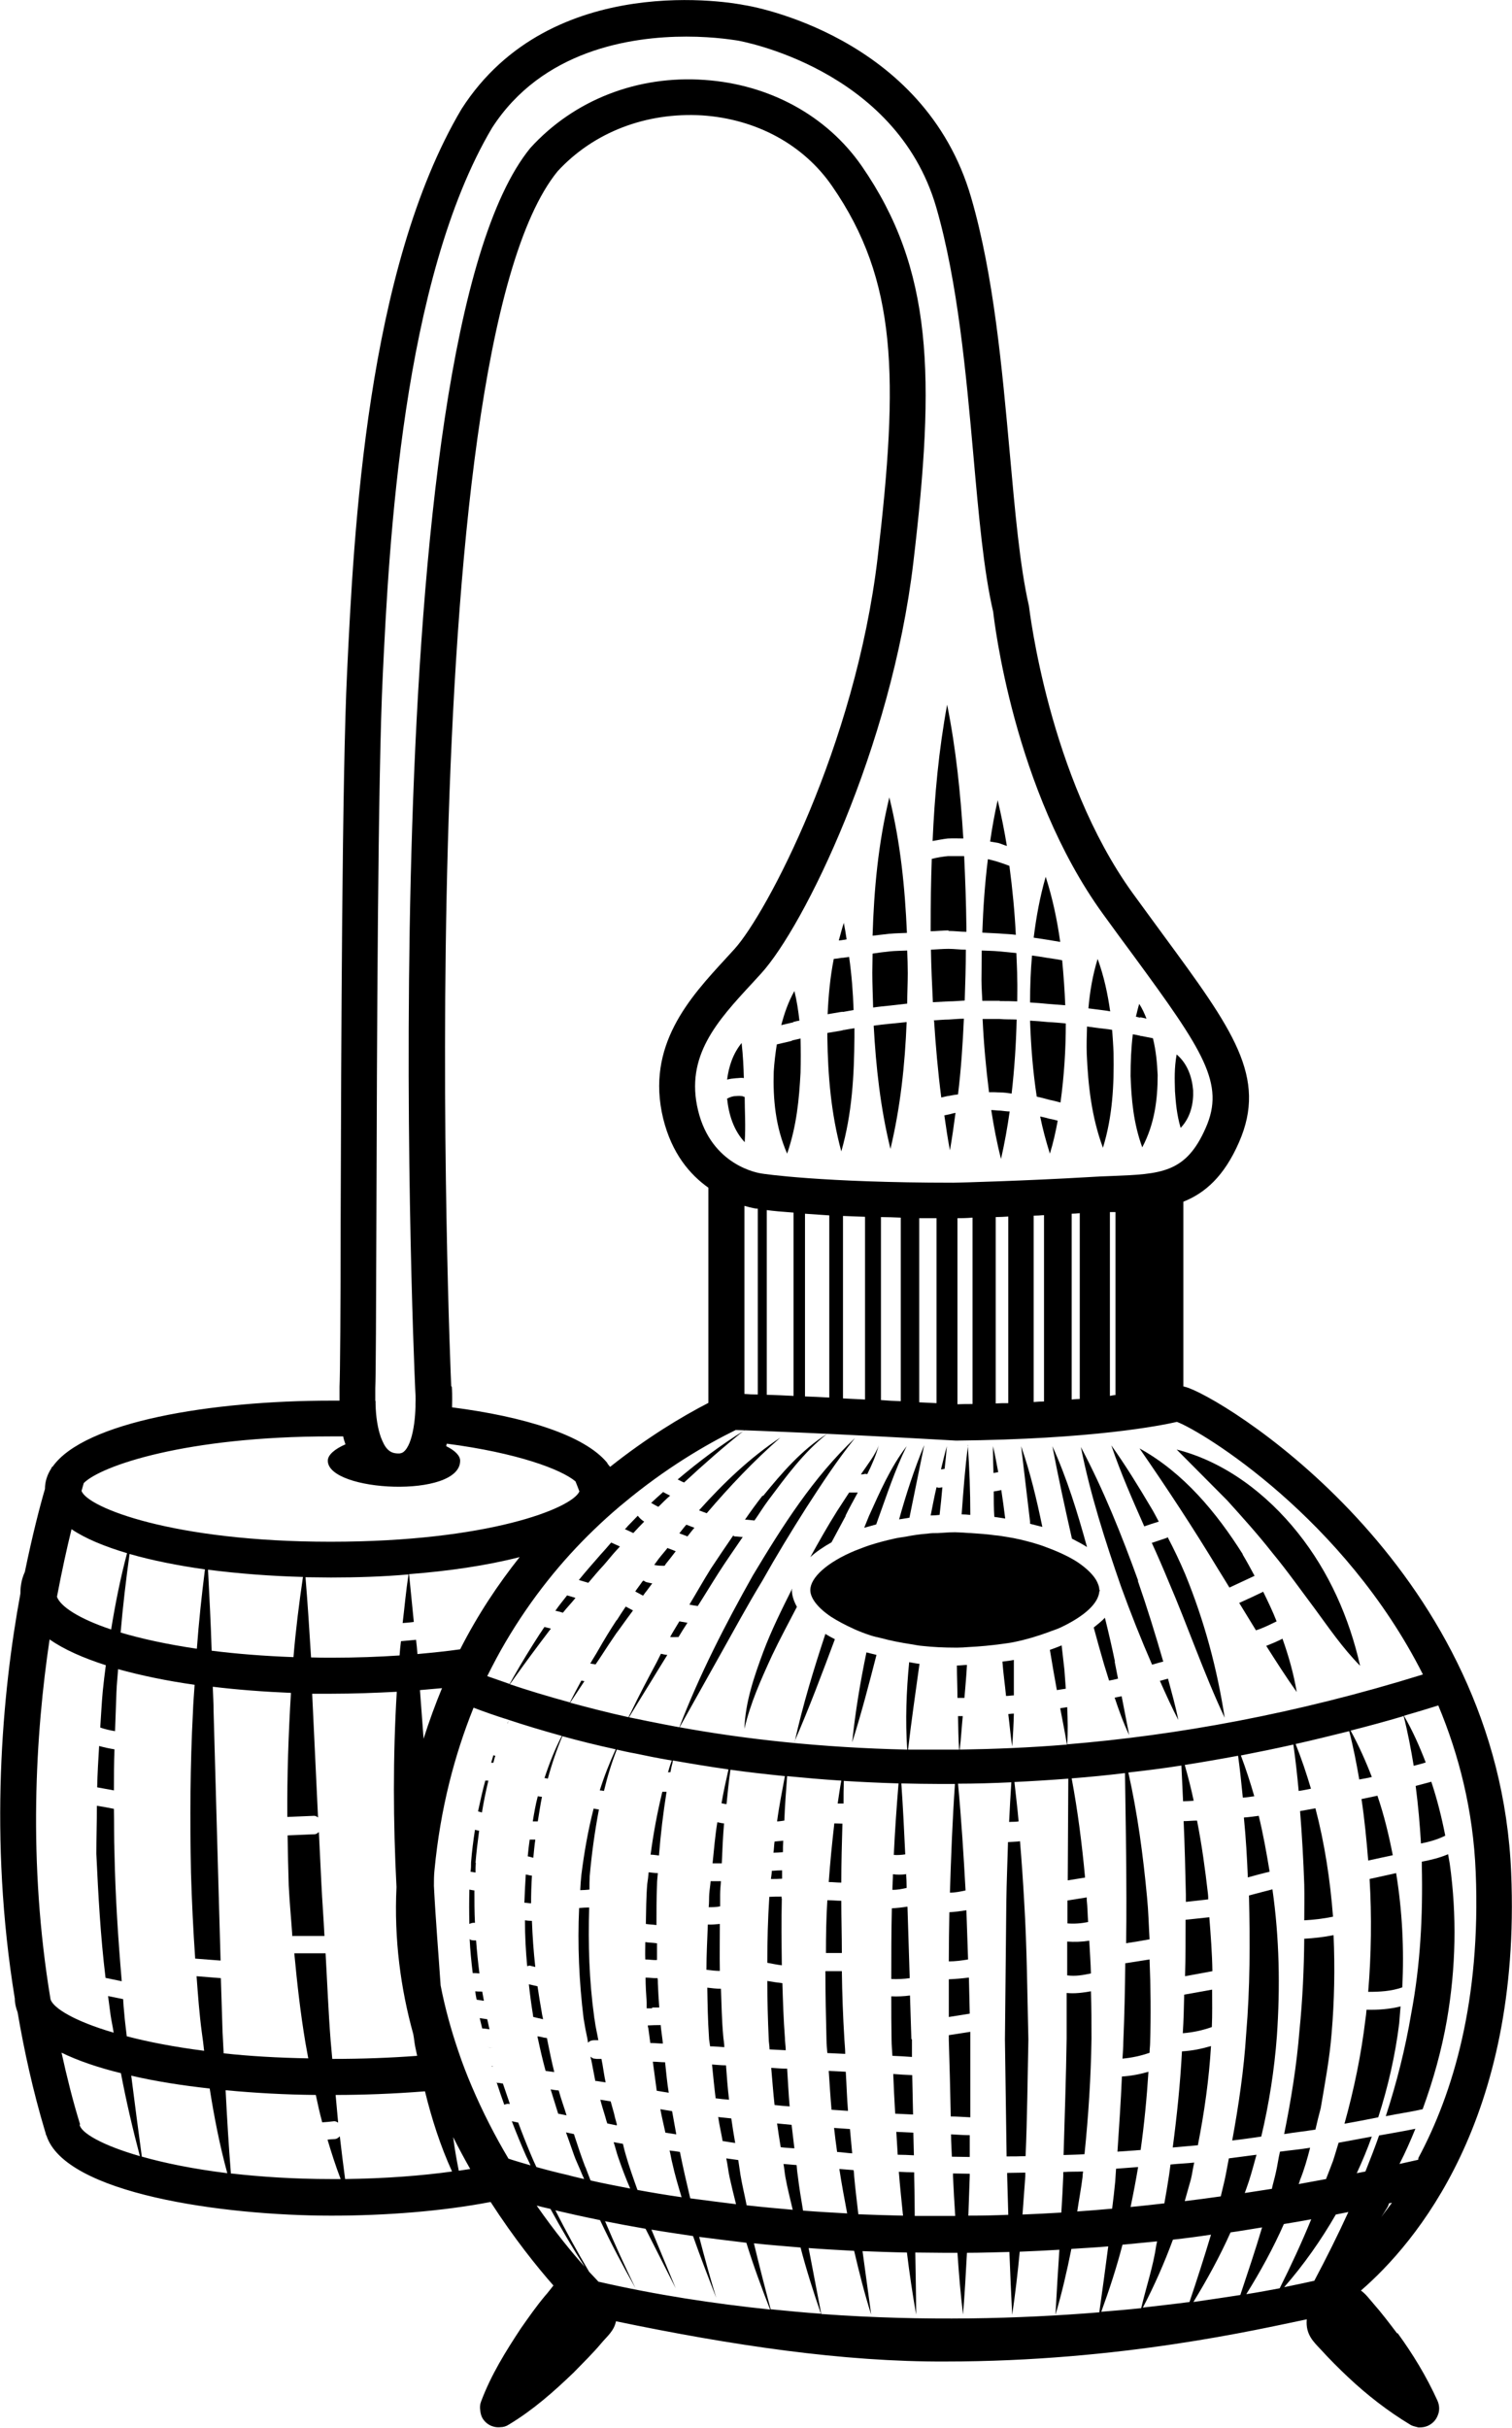 <?xml version="1.0" encoding="UTF-8"?>
<svg xmlns="http://www.w3.org/2000/svg" viewBox="0 0 54.15 86.89">
  <defs>
    <style>
      .cls-1 {
        mix-blend-mode: multiply;
      }

      .cls-2 {
        stroke-width: 0px;
      }

      .cls-3 {
        isolation: isolate;
      }
    </style>
  </defs>
  <g class="cls-3">
    <g id="Ebene_2" data-name="Ebene 2">
      <g id="Ebene_1-2" data-name="Ebene 1">
        <g class="cls-1">
          <path class="cls-2" d="M50.04,83.52c-.28-.37-.56-.74-.86-1.08-.14-.16-.26-.33-.44-.46,1.94-1.68,5.75-6.11,5.38-14.95-.44-10.72-9.83-16.7-11.54-17.35-.05-.02-.12-.04-.2-.06v-6.61c.78-.31,1.46-.91,1.99-2.12,1.03-2.34-.22-4.04-2.72-7.44-.34-.46-.7-.96-1.09-1.49-3-4.16-3.69-10.14-3.71-10.27-.33-1.44-.5-3.42-.69-5.51-.27-2.97-.57-6.33-1.38-9.11C33.1,1.27,26.88.21,26.64.18c-.28-.06-6.89-1.3-10.11,3.72-3.4,5.73-3.86,15.12-4.1,20.17-.18,3.67-.21,13.27-.23,19.62,0,3.1-.02,5.55-.04,5.94,0,.14,0,.32,0,.5-.1,0-.2,0-.3,0-4.29,0-8.85.75-9.98,2.37h-.02s-.02.04-.02.05c-.15.23-.23.48-.23.74-.19.65-.45,1.66-.72,2.97-.15.32-.16.63-.16.78,0,0,0,0,0,0-.65,3.52-1.14,8.74-.2,14.49h0c0,.17.04.33.1.49.24,1.4.55,2.81.98,4.25.02.05.03.1.04.15h.01c.65,2.09,6.31,2.88,10.21,2.88,1.96,0,3.98-.16,5.7-.49.84,1.3,1.66,2.32,2.25,2.99-.1.12-.19.25-.3.37-.31.37-.59.77-.87,1.17-.54.82-1.06,1.65-1.42,2.61-.04.1-.05.21-.03.33.01.09.03.18.08.27.14.23.39.35.65.32.1,0,.2-.03.29-.09.88-.53,1.61-1.18,2.32-1.86.34-.35.69-.69,1-1.06.2-.24.45-.43.52-.78,4.14.86,8.14,1.46,11.81,1.44,6.27,0,11.19-1.15,12.93-1.51-.05.55.25.81.51,1.09.31.34.64.67.97.98.67.63,1.41,1.21,2.24,1.71.07.04.16.06.24.08.01,0,.03.01.04.01,0,0,.02,0,.02,0,.11,0,.21-.01.32-.06.17-.08.29-.21.35-.37.07-.16.07-.35-.01-.53-.4-.88-.89-1.68-1.43-2.42ZM13.44,50.15c0-.15,0-.3,0-.46.02-.42.03-2.76.04-6,.02-6.34.05-15.92.23-19.56.22-4.58.69-14.12,3.91-19.55,1.79-2.78,4.96-3.27,6.96-3.27,1.06,0,1.8.14,1.83.14.06.01,5.67.98,7.12,5.97.77,2.66,1.07,5.96,1.33,8.87.19,2.14.37,4.16.71,5.61.03.26.72,6.38,3.93,10.81.39.54.76,1.04,1.1,1.5,2.51,3.42,3.28,4.58,2.58,6.16-.71,1.62-1.6,1.65-3.36,1.72-.27.01-.55.02-.84.04-2.19.13-4.68.2-4.84.2-4.7,0-6.83-.32-6.87-.33-.07-.01-1.79-.26-2.27-2.26-.47-1.94.69-3.2,1.93-4.54l.33-.36c1.53-1.68,4.66-8.04,5.45-14.71.79-6.67.71-10.49-1.85-14.19-1.25-1.8-3.3-2.92-5.63-3.08-2.39-.17-4.67.71-6.24,2.44-5.71,7-4.19,42.87-4.12,44.42.01.14.02.33.01.53,0,.03,0,.07,0,.1-.01.39-.06.83-.17,1.17-.05.16-.12.3-.2.39-.07.08-.13.1-.2.11-.24.01-.35-.07-.43-.15-.1-.1-.17-.25-.24-.43-.11-.31-.18-.72-.19-1.2,0-.03,0-.07,0-.11ZM49.7,78.98s.04-.08.04-.12c.04,0,.07-.02.11-.02-.13.18-.26.34-.38.51.08-.12.15-.24.23-.37ZM50.79,77.3c-.22.05-.44.1-.67.15.21-.41.4-.84.57-1.26-.43.09-.86.16-1.3.24-.15.43-.32.86-.49,1.29-.1.02-.21.04-.31.06.2-.43.38-.86.54-1.31-.4.07-.79.15-1.19.22-.07.22-.13.44-.2.65-.08.22-.17.44-.25.65-.33.06-.65.12-.98.18.02-.05.04-.1.05-.15.15-.37.26-.76.36-1.15-.36.06-.72.09-1.08.14-.06.25-.09.51-.15.76-.04.19-.1.38-.14.57-.33.05-.65.1-.97.15.05-.14.1-.28.15-.43.1-.31.18-.62.27-.94-.33.04-.66.09-.99.13-.04.19-.07.39-.11.58-.05.26-.12.52-.18.78-.43.06-.86.12-1.29.17.07-.26.15-.52.22-.78.05-.2.07-.4.12-.6-.28.03-.57.04-.85.07-.02.12-.03.25-.05.37-.05.34-.11.68-.17,1.02-.41.05-.81.09-1.21.13.1-.48.19-.95.27-1.43-.26.02-.53.04-.79.06-.01.15-.02.3-.03.46-.03.32-.07.65-.11.97-.42.04-.84.07-1.25.1.06-.41.14-.82.19-1.23,0-.07.01-.13.02-.2-.24.01-.47,0-.71.02,0,.04,0,.08,0,.13-.02.44-.04.88-.07,1.32-.47.03-.93.05-1.39.07.03-.46.07-.91.1-1.37,0-.04,0-.08,0-.13-.22,0-.43.01-.65.01v.1c.01.47.03.93.04,1.4-.48.02-.96.03-1.43.03.02-.47.03-.95.05-1.42,0-.03,0-.05,0-.08-.2,0-.4-.01-.6-.01,0,.03,0,.07,0,.1.02.47.05.95.08,1.42-.49,0-.97,0-1.45,0,0-.48-.01-.95-.02-1.43v-.13c-.19,0-.37-.01-.55-.02.04.52.1,1.05.15,1.57-.54-.01-1.08-.03-1.6-.05-.05-.45-.11-.91-.15-1.37,0-.07-.01-.14-.02-.21-.17-.01-.34-.03-.51-.04.08.53.18,1.06.28,1.59-.54-.03-1.07-.06-1.58-.1-.07-.42-.14-.83-.19-1.26-.02-.12-.03-.25-.04-.37-.16-.01-.31-.03-.47-.04.03.16.04.32.07.48.07.39.17.77.26,1.16-.57-.05-1.12-.1-1.65-.16-.07-.36-.16-.72-.22-1.08-.03-.18-.05-.36-.08-.54-.14-.02-.29-.04-.43-.06.05.22.07.45.12.68.07.32.15.64.23.96-.57-.07-1.12-.14-1.64-.21-.13-.55-.26-1.11-.37-1.66-.12-.02-.25-.04-.37-.05.04.15.06.31.1.46.09.41.21.81.33,1.21-.56-.08-1.09-.17-1.58-.26-.15-.42-.3-.84-.42-1.26-.04-.13-.07-.26-.1-.39-.11-.02-.22-.04-.33-.06,0,0,0,0,0,0,0,0,0,0,0,.01.06.18.1.36.16.53.13.38.27.75.43,1.12-.51-.1-.99-.19-1.42-.29-.05-.13-.1-.26-.15-.39-.01-.04-.03-.08-.05-.12-.14-.37-.26-.73-.38-1.1,0-.02-.01-.04-.02-.05-.09-.02-.19-.04-.28-.06.03.08.06.17.09.25.07.19.13.38.2.57.06.17.14.33.21.5.02.04.03.08.05.12.03.08.07.15.1.23-.13-.03-.26-.06-.38-.09-.07-.02-.13-.03-.19-.05-.44-.1-.82-.2-1.14-.29-.07-.15-.14-.3-.2-.45-.16-.38-.31-.76-.45-1.14-.08-.02-.15-.03-.23-.05.16.42.33.83.51,1.24.05.11.11.22.16.34-.28-.08-.51-.15-.67-.2-.04-.01-.08-.03-.12-.04-.47-.79-.92-1.66-1.32-2.6-.17-.4-.33-.81-.47-1.23-.26-.76-.48-1.55-.64-2.37-.08-1.19-.18-2.37-.24-3.56,0-.19,0-.37.02-.56.21-2.21.72-4.13,1.4-5.82.34.13.76.28,1.27.44-.02.04-.04.08-.06.12h.01s.03-.08.05-.12c.54.18,1.17.37,1.89.57-.25.48-.45.99-.62,1.51.04,0,.08.01.12.02.14-.52.31-1.02.52-1.52.58.16,1.22.32,1.91.47-.22.48-.41.96-.57,1.47.05,0,.1.01.15.02.12-.5.27-1,.46-1.48.22.05.44.1.67.14.38.08.77.16,1.18.23.04,0,.08.02.12.02-.04.11-.08.22-.11.33,0,.03-.02.06-.03.09.01,0,.02,0,.03,0h.06c.02-.12.05-.24.08-.36,0-.02,0-.04.01-.06.63.11,1.29.22,1.99.32-.09.4-.18.8-.25,1.21.06.01.12.03.18.03.04-.41.08-.82.14-1.23.63.09,1.28.16,1.95.23-.1.54-.21,1.08-.28,1.62.09,0,.17-.02.26-.03.02-.53.06-1.06.1-1.59.63.06,1.27.12,1.94.16-.05.27-.09.55-.13.82.07,0,.14,0,.21,0,0-.27,0-.54.01-.81.64.04,1.29.07,1.96.09-.07.85-.13,1.7-.17,2.56.14.01.27,0,.41-.02-.04-.85-.08-1.69-.14-2.54.46.01.92.02,1.4.02.17,0,.35,0,.52,0-.09,1.3-.14,2.6-.18,3.89.19,0,.38-.04.56-.08-.07-1.27-.15-2.55-.27-3.82.62,0,1.26-.02,1.91-.05-.03.47-.06.95-.08,1.42.11-.01.23,0,.34-.02-.04-.47-.1-.94-.15-1.41.63-.03,1.27-.07,1.93-.12l-.02,3.64c.21-.03.41-.07.62-.1-.11-1.19-.26-2.38-.48-3.55.63-.05,1.26-.11,1.91-.19.02,1.5.05,3,.05,4.49,0,.53,0,1.07-.01,1.6.28-.04.56-.09.84-.14-.03-.5-.04-1-.09-1.5-.14-1.5-.34-3-.67-4.47.63-.07,1.26-.15,1.9-.25.02.43.04.85.06,1.28.13,0,.25-.01.38-.02-.09-.43-.2-.86-.32-1.28.63-.1,1.27-.21,1.91-.33.07.5.12,1,.17,1.5.14-.01.27-.03.41-.05-.14-.49-.3-.98-.48-1.46.62-.12,1.25-.25,1.88-.39.08.56.14,1.11.19,1.66.15-.02.29-.05.44-.08-.16-.54-.34-1.08-.55-1.6.63-.14,1.27-.3,1.92-.46.15.58.26,1.15.36,1.73.15-.03.3-.05.45-.09-.22-.57-.47-1.13-.76-1.66.63-.16,1.26-.33,1.9-.52.15.59.26,1.18.36,1.78.14-.04.29-.07.43-.12-.22-.57-.47-1.14-.78-1.67.41-.12.82-.24,1.23-.37.74,1.77,1.25,3.75,1.34,5.96.19,4.62-.82,7.93-2.05,10.23ZM44.64,82.1c.5-.8.96-1.64,1.34-2.5.32-.05.65-.11.98-.17-.34.83-.72,1.65-1.13,2.47-.34.06-.73.14-1.19.21ZM39.44,82.74c.29-.79.55-1.59.76-2.4.41-.04.82-.08,1.24-.12-.01.05-.02.09-.03.14-.11.76-.36,1.49-.54,2.25-.46.05-.93.09-1.43.13ZM42,80.16c.45-.05.91-.11,1.37-.18-.24.8-.5,1.61-.77,2.41-.52.07-1.08.13-1.67.2.41-.78.77-1.6,1.08-2.44ZM44.06,79.9c.37-.05.76-.12,1.14-.18-.24.81-.51,1.61-.78,2.42-.5.08-1.07.16-1.68.25.49-.8.94-1.62,1.33-2.49ZM27.6,82.65c-.21-.79-.41-1.57-.6-2.36.54.06,1.1.1,1.67.15.21.8.46,1.59.73,2.37-.59-.04-1.19-.1-1.8-.16ZM2.56,54.73c.5.34,1.19.62,1.99.86-.24.9-.42,1.81-.57,2.73-1.17-.39-1.82-.83-1.94-1.17.18-.95.36-1.76.52-2.41ZM4.65,55.62c.8.23,1.71.41,2.69.55-.12.95-.22,1.89-.29,2.84-1.08-.16-1.99-.36-2.73-.58.08-.94.19-1.87.32-2.81ZM7.44,56.18c1.09.14,2.25.23,3.41.26-.14.95-.26,1.91-.34,2.87-1.08-.04-2.06-.12-2.93-.23-.03-.97-.08-1.93-.13-2.9ZM10.92,56.45c.31,0,.62.01.93.01.93,0,1.87-.03,2.78-.11-.09.58-.14,1.16-.21,1.74.13-.01.27-.02.4-.04-.06-.57-.11-1.14-.17-1.71,1.43-.11,2.79-.31,3.96-.61-.77.97-1.5,2.06-2.13,3.3-.48.07-.99.12-1.53.17-.01-.17-.03-.34-.05-.51-.18.02-.36.03-.54.05-.02.17-.04.34-.05.51-.75.05-1.55.08-2.4.08-.26,0-.51,0-.77-.01-.06-.96-.12-1.92-.2-2.88ZM39.95,49.93c-.07,0-.13.02-.2.03v-6.58s.09,0,.13,0c.02,0,.05,0,.07,0v6.57ZM38.67,50.07c-.09,0-.2.01-.29.02v-6.65c.1,0,.19-.01.29-.02v6.64ZM37.39,50.16c-.11,0-.25.01-.37.02v-6.67c.12,0,.24-.01.37-.02v6.67ZM36.11,50.22c-.15,0-.3,0-.45.01v-6.67c.14,0,.3-.01.45-.02v6.68ZM34.83,50.25c-.18,0-.35,0-.54.01v-6.66c.11,0,.3,0,.54-.02v6.66ZM33.54,50.22c-.21-.01-.42-.02-.62-.03v-6.59c.2,0,.41,0,.62,0v6.62ZM32.26,50.15c-.25-.01-.47-.02-.71-.04v-6.55c.23,0,.46.01.71.02v6.57ZM30.98,50.09c-.28-.01-.53-.03-.79-.04v-6.53c.25.01.5.02.79.03v6.53ZM29.7,50.02c-.32-.02-.6-.03-.87-.04v-6.54c.26.02.56.04.87.06v6.53ZM28.42,49.96c-.36-.02-.69-.03-.96-.04v-6.61c.21.03.54.06.96.09v6.56ZM27.14,49.91c-.19,0-.35-.01-.48-.02v-6.73c.25.07.42.1.44.1,0,0,.03,0,.04,0v6.64ZM16.16,49.62c-.02-.37-1.57-36.9,3.81-43.49,1.29-1.4,3.17-2.12,5.18-2,1.94.13,3.63,1.05,4.65,2.53,2.34,3.38,2.39,6.84,1.63,13.31-.8,6.75-3.99,12.74-5.12,13.99l-.32.35c-1.28,1.39-2.87,3.11-2.24,5.72.31,1.26.96,2.01,1.62,2.48v7.7c-.97.5-2.21,1.25-3.52,2.29-.03-.04-.06-.07-.09-.11,0,0-.01-.03-.01-.03h0c-.82-1-2.99-1.66-5.56-1.99.01-.39,0-.68-.01-.75ZM15.83,60.42c-.24.58-.46,1.18-.66,1.81-.04-.58-.09-1.16-.13-1.74.27-.02.53-.05.79-.07ZM38.22,62.43c.03-.45.02-.89,0-1.33-.08.01-.17.03-.25.04.08.43.17.86.24,1.3-1.33.11-2.6.16-3.84.18.05-.4.07-.8.11-1.2-.06,0-.11,0-.17,0,.01.4.01.8.04,1.2-.62,0-1.24,0-1.83,0,.12-1.03.27-2.05.41-3.07-.13-.01-.24-.04-.37-.06-.1,1.04-.14,2.08-.07,3.13-3.11-.07-5.85-.38-8.15-.8l1.45-2.59c.5-.89.98-1.78,1.51-2.65.5-.89,1.03-1.76,1.57-2.61.55-.85,1.11-1.71,1.75-2.5-1.5,1.41-2.61,3.17-3.66,4.92-.99,1.76-1.91,3.55-2.63,5.43-.13-.02-.25-.05-.37-.07-.06-.01-.11-.02-.16-.03-.41-.08-.81-.16-1.19-.24-.03,0-.05-.01-.08-.02.02-.03.04-.07.06-.1.32-.53.65-1.05.97-1.58.04-.07.09-.14.13-.21.07-.11.14-.23.21-.34-.08,0-.16-.03-.23-.04-.01.02-.02.04-.03.06-.04.08-.08.16-.12.24-.32.6-.64,1.2-.93,1.81-.03.05-.06.11-.08.16-.77-.17-1.46-.35-2.09-.52.17-.26.34-.51.51-.77l-.11-.02c-.14.26-.28.52-.41.78-.84-.23-1.56-.45-2.15-.65.06-.08.12-.16.18-.25.4-.56.81-1.11,1.22-1.65.02-.03.05-.06.07-.09l-.23-.06c-.06.08-.11.17-.17.25-.33.51-.65,1.03-.95,1.56-.04.08-.09.16-.13.23-.14-.05-.25-.09-.37-.13-.15-.05-.31-.11-.43-.15.21-.42.42-.82.65-1.21.94-1.6,2.03-2.93,3.15-4.01.32-.31.63-.59.95-.86.04-.03.07-.06.11-.09,1.53-1.28,3-2.13,4.04-2.64.65.02,3.31.12,7.89.38,4.92-.05,7.34-.54,7.91-.67.93.35,5.99,3.45,8.81,9.04-4.57,1.42-8.85,2.18-12.73,2.5ZM12.38,51.69c-.39.17-.64.38-.64.59,0,1.12,4.74,1.36,4.74,0,0-.18-.19-.37-.5-.52,0-.03.02-.06.02-.09,2.53.33,4.1.92,4.61,1.35.03.08.08.19.14.36-.26.6-3.26,1.8-8.91,1.8s-8.72-1.23-8.92-1.82c.03-.11.06-.21.08-.28.62-.62,3.67-1.67,8.84-1.67.15,0,.3,0,.45,0,.02.1.05.19.08.28ZM1.78,58.68c.52.36,1.2.66,2.01.92-.04.31-.08.62-.11.93-.04.43-.06.87-.09,1.3.17.06.35.1.53.13.02-.46.03-.93.05-1.39.01-.28.04-.55.06-.83.83.23,1.75.42,2.74.56-.02.32-.05.65-.06.97-.1,1.92-.11,3.84-.07,5.76.03,1.02.08,2.05.15,3.07.3.02.61.05.91.07l-.09-3.17-.16-5.73c0-.3-.02-.6-.03-.9.91.11,1.85.18,2.8.22-.09,1.48-.14,2.96-.13,4.44.32-.01.64-.03.96-.04.06,0,.1.03.14.06-.07-1.47-.14-2.95-.21-4.43.23,0,.47,0,.7,0,.77,0,1.55-.03,2.33-.07-.14,2.33-.13,4.66-.01,6.99-.09,1.87.15,3.64.6,5.26.03.15.04.3.07.45.02.11.05.22.07.33-.93.07-1.94.11-3.04.11-.02-.22-.04-.45-.06-.67-.08-1.03-.12-2.07-.18-3.11-.37,0-.75,0-1.12,0,.1,1.07.22,2.14.4,3.21.03.18.07.37.1.55-1.11-.02-2.12-.08-3.03-.18-.01-.26-.03-.52-.04-.78l-.06-1.91c-.29-.02-.58-.05-.87-.07.05.68.1,1.36.19,2.03.03.21.06.43.08.64-1.08-.14-2.01-.32-2.77-.52-.03-.27-.07-.55-.09-.82-.02-.17-.03-.34-.04-.51-.18-.04-.36-.07-.54-.11.03.23.06.45.09.68.03.21.08.42.11.63-1.41-.41-2.16-.88-2.26-1.19-.82-4.93-.54-9.51-.03-12.91ZM5.08,77.19c-.13-.97-.26-1.94-.38-2.9.86.2,1.81.35,2.81.46.16,1.02.36,2.04.63,3.03-1.21-.15-2.24-.36-3.05-.59ZM2.19,73.46c.59.29,1.32.54,2.14.74.19,1,.42,1.99.68,2.97-1.36-.39-2.12-.84-2.16-1.13h.02c-.27-.87-.48-1.73-.67-2.59ZM8.27,77.8c-.08-1-.14-2-.19-2.99,1.05.1,2.14.16,3.23.17.07.33.14.65.23.98.14-.01.28-.02.43-.04.06,0,.1.03.14.05-.03-.33-.06-.66-.09-.99.96,0,2.07-.04,3.2-.13.24.98.55,1.95.97,2.87-1.09.15-2.37.25-3.83.27-.07-.51-.13-1.02-.19-1.53-.05.05-.11.1-.2.1-.08,0-.16.01-.24.02.14.47.29.94.47,1.41-.12,0-.22,0-.34,0-1.32,0-2.52-.08-3.58-.2ZM16.43,77.69c-.08-.4-.15-.8-.2-1.2.2.4.4.77.61,1.14-.13.02-.27.04-.4.06ZM19.72,79.07c.38.7.79,1.39,1.22,2.06-.43-.48-1.05-1.23-1.72-2.19.15.04.32.08.5.12ZM21.42,81.65c-.07-.08-.19-.2-.32-.34-.43-.72-.83-1.45-1.21-2.2.47.11,1.01.23,1.6.35.39.83.82,1.64,1.27,2.44-.38-.79-.75-1.59-1.09-2.4.45.09.93.18,1.45.27l1.08,2.13-.87-2.1c.47.08.97.15,1.49.23.26.74.55,1.48.83,2.21-.22-.72-.42-1.45-.61-2.18.54.07,1.1.14,1.69.21.25.81.54,1.6.85,2.39-2.01-.21-4.07-.52-6.16-1ZM29.41,82.81c-.15-.79-.3-1.57-.45-2.35.53.04,1.07.07,1.63.1.18.77.37,1.53.61,2.28-.1-.76-.21-1.51-.31-2.27.52.02,1.05.04,1.59.05.09.74.2,1.48.33,2.22,0-.74-.02-1.48-.03-2.22.34,0,.67.01,1.02.01.16,0,.33,0,.49,0,.05.74.11,1.47.2,2.21.06-.74.1-1.48.14-2.21.5,0,1-.02,1.52-.03.03.75.06,1.5.1,2.25.11-.75.2-1.51.27-2.26.47-.02.94-.04,1.42-.07-.05.77-.1,1.55-.14,2.33.23-.78.41-1.56.57-2.36.44-.03.87-.05,1.32-.09-.1.78-.21,1.57-.32,2.36-2.83.23-6.25.33-9.95.06ZM47.84,79.26c.15-.03.3-.06.45-.09-.38.83-.79,1.65-1.22,2.46-.17.04-.55.12-1.08.23.7-.8,1.32-1.68,1.85-2.6Z"/>
          <path class="cls-2" d="M51.76,65.7c-.13-.66-.29-1.3-.5-1.93-.19.05-.38.1-.56.15.09.69.15,1.38.19,2.06.3-.06.59-.14.87-.28Z"/>
          <path class="cls-2" d="M51.87,66.36c-.3.13-.62.21-.95.27,0,.05,0,.1,0,.15.04,1.78-.05,3.55-.38,5.29-.21,1.25-.52,2.47-.91,3.67.44-.09.88-.15,1.32-.25.38-1.04.68-2.11.87-3.2.32-1.85.36-3.74.1-5.59-.02-.11-.04-.22-.06-.34Z"/>
          <path class="cls-2" d="M50.17,71.81c-.41.1-.81.13-1.23.12-.01.12-.02.23-.04.35-.15,1.26-.41,2.51-.75,3.73.4-.07.81-.15,1.21-.23.35-1.09.61-2.22.75-3.36.02-.21.03-.42.05-.62Z"/>
          <path class="cls-2" d="M49,71.29c.41,0,.82-.02,1.22-.16.07-1.37,0-2.74-.22-4.09-.32.07-.63.14-.95.21.08,1.35.06,2.7-.05,4.04Z"/>
          <path class="cls-2" d="M49.88,66.4c-.14-.72-.31-1.43-.55-2.13-.19.04-.38.08-.57.12.11.73.18,1.47.24,2.2.29-.06.58-.13.88-.19Z"/>
          <path class="cls-2" d="M46.71,69.38c-.01,1.1-.06,2.19-.17,3.28-.1,1.25-.3,2.49-.55,3.72.37-.06.75-.1,1.12-.16.06-.26.12-.51.19-.77.15-.89.32-1.78.39-2.68.1-1.16.12-2.34.07-3.51-.35.07-.7.11-1.06.13Z"/>
          <path class="cls-2" d="M46.71,68.73c.35-.02.69-.06,1.03-.13-.1-1.31-.3-2.62-.63-3.88-.18.03-.36.07-.55.1.07.88.12,1.76.15,2.63.01.43,0,.86,0,1.29Z"/>
          <path class="cls-2" d="M44.73,67.85c.04,1.65.04,3.3-.1,4.94-.08,1.29-.27,2.56-.5,3.82.35-.04.69-.09,1.04-.14.28-1.18.47-2.39.56-3.6.12-1.75.09-3.51-.16-5.25-.28.07-.56.15-.84.22Z"/>
          <path class="cls-2" d="M44.7,67.19c.26-.07.51-.14.77-.2-.11-.67-.23-1.34-.39-2-.18.02-.35.05-.53.06,0,0,0,.02,0,.03.07.7.11,1.41.14,2.12Z"/>
          <path class="cls-2" d="M42.47,68.07c.27-.03.54-.06.8-.09,0-.07,0-.14-.01-.21-.1-.87-.22-1.75-.39-2.61-.16,0-.32.02-.48.02.04.88.06,1.76.08,2.63,0,.08,0,.17,0,.25Z"/>
          <path class="cls-2" d="M42.46,68.71c0,.67,0,1.35-.02,2.02.33-.06.66-.12.98-.18-.01-.65-.06-1.29-.11-1.93l-.85.09Z"/>
          <path class="cls-2" d="M42,76.86c.3-.03.6-.05.9-.08.23-1.17.4-2.36.47-3.55-.34.1-.68.17-1.04.19-.06,1.15-.18,2.3-.33,3.44Z"/>
          <path class="cls-2" d="M42.37,72.77c.36-.03.69-.1,1.03-.22.02-.45.01-.9.01-1.34-.33.06-.67.12-1,.18-.01.46-.02.92-.05,1.38Z"/>
          <path class="cls-2" d="M40.3,70.27c-.01.94-.03,1.87-.07,2.81,0,.2-.02.4-.03.6.33-.03.66-.1.97-.21,0-.12.02-.24.02-.36.03-.99.02-1.99-.02-2.98-.3.05-.59.09-.89.14Z"/>
          <path class="cls-2" d="M40.01,77.01c.28-.02.56-.04.84-.06.13-.93.22-1.86.28-2.8-.31.09-.63.15-.95.17-.04.9-.1,1.8-.16,2.69Z"/>
          <path class="cls-2" d="M39.07,70.63c-.01-.39-.04-.78-.06-1.17-.26.04-.53.05-.79.03v1.21c.3.04.57-.01.85-.07Z"/>
          <path class="cls-2" d="M38.2,71.34v1.62c-.02,1.39-.07,2.78-.11,4.17.25-.01.5-.01.75-.03.14-1.37.23-2.75.25-4.13,0-.57,0-1.13-.02-1.7-.29.05-.57.09-.87.06Z"/>
          <path class="cls-2" d="M38.92,68s0-.06,0-.09c-.23.04-.46.07-.69.11v.82c.25.02.5,0,.74-.05-.02-.26-.02-.52-.05-.79Z"/>
          <path class="cls-2" d="M36.53,65.9c-.14.02-.29.02-.43.03-.02.72-.05,1.43-.06,2.15l-.05,4.92.06,4.18c.23,0,.45,0,.68-.01.06-1.39.07-2.78.1-4.17-.04-1.64-.05-3.29-.15-4.93-.04-.72-.09-1.45-.15-2.17Z"/>
          <path class="cls-2" d="M34.61,68.37c-.2.03-.4.06-.61.07-.01.59-.02,1.17-.02,1.76.23,0,.46-.03.69-.07-.02-.59-.04-1.17-.06-1.76Z"/>
          <path class="cls-2" d="M33.98,72.84c0,.06,0,.11,0,.17.03.91.05,1.82.07,2.74.23,0,.46.02.7.03,0-.93,0-1.85,0-2.78,0-.09,0-.19,0-.28-.26.04-.51.08-.77.12Z"/>
          <path class="cls-2" d="M34.1,77.19c.21,0,.42.01.63.01,0-.26,0-.52,0-.78-.22,0-.44-.02-.67-.03,0,.27.02.53.03.8Z"/>
          <path class="cls-2" d="M34.69,70.78c-.24.03-.47.05-.71.06,0,.45,0,.9,0,1.35.25-.04.5-.08.75-.12-.01-.43-.02-.86-.03-1.29Z"/>
          <path class="cls-2" d="M32.1,76.3c.02.27.03.55.05.82.19,0,.39.01.58.02l-.02-.81c-.2-.01-.41-.02-.62-.03Z"/>
          <path class="cls-2" d="M32.49,68.24c-.18.03-.37.05-.55.06-.02.84-.02,1.69-.02,2.53.22.01.44,0,.66-.03l-.08-2.55Z"/>
          <path class="cls-2" d="M32.44,67.08c-.16.02-.31.02-.46,0,0,.19-.02.38-.02.56.17,0,.34-.03.51-.07,0-.17-.01-.34-.02-.51Z"/>
          <path class="cls-2" d="M32.67,74.27c-.23-.01-.45-.02-.68-.04.02.47.04.95.07,1.42.21.01.43.02.64.03l-.03-1.41Z"/>
          <path class="cls-2" d="M32.64,72.99l-.05-1.57c-.22.03-.45.04-.67.03,0,.52,0,1.04.01,1.55,0,.19.02.39.03.58.23.01.46.02.7.04v-.64Z"/>
          <path class="cls-2" d="M29.87,76.15c.03.29.07.58.11.87.18.01.36.04.54.05-.03-.29-.05-.58-.08-.87-.19-.01-.38-.03-.57-.04Z"/>
          <path class="cls-2" d="M30.13,68.03s0,0,0,0c-.16,0-.33-.02-.5-.02,0,0,0,0,0,.01-.04.63-.05,1.25-.05,1.88h.57c0-.62-.02-1.24-.02-1.87Z"/>
          <path class="cls-2" d="M30.18,65.27c-.1,0-.2-.01-.3-.01-.08.7-.15,1.4-.2,2.1.15,0,.3.02.45.02,0-.7.02-1.41.04-2.11Z"/>
          <path class="cls-2" d="M30.24,72.98c-.05-.81-.08-1.62-.09-2.43-.2,0-.39,0-.59,0,0,.82.02,1.64.04,2.47,0,.15.02.31.03.46.21.01.42.02.64.03,0-.17-.02-.35-.03-.52Z"/>
          <path class="cls-2" d="M30.3,74.15c-.21-.01-.41-.02-.62-.03.03.46.06.93.1,1.39.2.01.4.03.59.04-.04-.47-.05-.93-.08-1.4Z"/>
          <path class="cls-2" d="M27.83,76c.04.28.08.56.13.85.16.02.33.03.49.04-.03-.28-.07-.56-.1-.84-.17-.02-.35-.03-.52-.05Z"/>
          <path class="cls-2" d="M28.11,72.93c-.05-.65-.07-1.3-.09-1.95-.18-.02-.36-.05-.54-.08,0,.69.02,1.38.05,2.06,0,.13.03.26.03.39.19.01.38.02.58.03,0-.15-.03-.3-.03-.46Z"/>
          <path class="cls-2" d="M28.02,66.94c-.13,0-.25.01-.38.02,0,.1-.02.19-.03.29.13,0,.27,0,.4-.01,0-.1,0-.2,0-.3Z"/>
          <path class="cls-2" d="M27.99,67.94s0-.04,0-.06c-.15,0-.3,0-.44.01,0,0,0,.02,0,.03-.05.77-.07,1.55-.07,2.33.17.03.35.07.52.09-.01-.8-.02-1.6,0-2.4Z"/>
          <path class="cls-2" d="M28.05,65.88c-.1.01-.21.02-.31.03-.02.13-.02.27-.04.4.11,0,.22-.01.34-.02,0-.14,0-.28.01-.41Z"/>
          <path class="cls-2" d="M28.18,74.04c-.19,0-.38-.02-.56-.03.04.44.07.89.12,1.33.18.02.36.04.54.05-.04-.45-.06-.9-.09-1.36Z"/>
          <path class="cls-2" d="M25.93,65.26c-.08,0-.16-.03-.24-.04-.08.49-.12.98-.17,1.47.11,0,.22,0,.33,0,.02-.47.04-.95.08-1.42Z"/>
          <path class="cls-2" d="M25.9,72.86c-.05-.56-.06-1.12-.08-1.68-.16,0-.32-.02-.49-.04.01.59.02,1.17.06,1.76,0,.11.03.23.04.34.17,0,.34.02.51.03,0-.14-.03-.27-.04-.41Z"/>
          <path class="cls-2" d="M25.78,68.86c-.14.01-.29.03-.43.02-.02.54-.05,1.08-.05,1.62.16.02.32.04.48.04-.01-.56,0-1.12,0-1.68Z"/>
          <path class="cls-2" d="M25.79,67.8c0-.16.02-.32.03-.47-.12,0-.25,0-.37,0-.01.15-.04.31-.05.46-.01.16,0,.31-.02.47.13,0,.27,0,.41-.03,0-.14,0-.28,0-.42Z"/>
          <path class="cls-2" d="M25.72,75.76c.04.29.11.58.16.87.15.02.3.05.45.07-.05-.29-.1-.59-.14-.88-.16-.02-.32-.03-.48-.05Z"/>
          <path class="cls-2" d="M26,73.92c-.17,0-.34-.02-.5-.03.04.4.08.81.13,1.21.16.02.32.04.48.05-.05-.41-.08-.83-.11-1.24Z"/>
          <path class="cls-2" d="M23.82,73.81c-.15,0-.29-.02-.44-.02.05.35.09.69.14,1.04.14.02.28.05.43.07-.06-.36-.09-.72-.13-1.08Z"/>
          <path class="cls-2" d="M23.65,75.49c.05.28.12.56.18.84.13.02.26.04.39.06-.05-.28-.1-.55-.15-.83-.14-.02-.28-.05-.42-.07Z"/>
          <path class="cls-2" d="M23.65,72.48c-.14,0-.27,0-.41.01-.01,0-.03,0-.04,0,0,.04.01.08.02.11.02.17.05.35.07.52.15,0,.3.02.45.02-.02-.22-.06-.45-.08-.67Z"/>
          <path class="cls-2" d="M23.53,67.45c0-.14.02-.28.03-.41-.11,0-.22-.02-.33-.03-.01.14-.03.28-.05.42-.04.48-.04.96-.05,1.43.13.02.26.02.38.04,0-.48,0-.97.02-1.45Z"/>
          <path class="cls-2" d="M23.87,64.13c-.05,0-.1,0-.15,0-.18.74-.32,1.49-.42,2.25.1,0,.2.02.3.03.06-.76.15-1.52.27-2.27Z"/>
          <path class="cls-2" d="M23.51,69.55c-.13-.02-.27-.02-.4-.04,0,.21-.01.41,0,.62.14,0,.28.03.42.02,0-.2,0-.4,0-.6Z"/>
          <path class="cls-2" d="M23.36,71.85s.03,0,.04,0c.07,0,.14,0,.21,0-.02-.29-.04-.58-.05-.87,0-.06,0-.12-.01-.18-.03,0-.05,0-.08,0-.11,0-.23-.02-.35-.02,0,.3.02.59.04.89,0,.07,0,.14,0,.21.03,0,.06,0,.09,0,.03,0,.07,0,.1,0Z"/>
          <path class="cls-2" d="M21.12,67.14c.07-.79.18-1.59.33-2.38-.06,0-.12-.02-.19-.03-.2.78-.34,1.58-.44,2.38-.02.18-.03.36-.04.54.11,0,.22-.01.33-.02,0-.16,0-.33.01-.49Z"/>
          <path class="cls-2" d="M21.43,73.03c-.04-.24-.1-.47-.13-.71,0-.04-.02-.08-.02-.13-.18-1.3-.22-2.61-.18-3.92-.12,0-.24.01-.36.02-.06,1.32,0,2.64.16,3.95.01.08.03.15.04.23.03.21.09.42.12.64.05-.06.13-.09.23-.09.04,0,.09,0,.13,0Z"/>
          <path class="cls-2" d="M22.07,75.95c-.03-.1-.06-.21-.08-.31-.04-.14-.08-.29-.12-.43-.12-.02-.25-.04-.37-.06.05.21.12.41.18.62.02.08.04.15.07.23.11.02.23.05.34.07,0,0,0,0,0,0s0,0,0,0c0-.01,0-.02,0-.03,0-.03-.01-.05-.02-.08Z"/>
          <path class="cls-2" d="M21.57,73.85c-.01-.05-.02-.11-.03-.16h-.18s-.05-.01-.07-.01c-.06,0-.1-.04-.14-.07,0,.05.02.09.03.14.05.24.09.49.14.73.01,0,.03,0,.04,0,.11.02.22.03.33.05-.05-.23-.08-.46-.12-.69Z"/>
          <path class="cls-2" d="M19.17,65.84c-.07,0-.13,0-.2,0-.03.2-.05.4-.07.6.07.01.14.04.2.05.02-.21.04-.43.07-.64Z"/>
          <path class="cls-2" d="M19.17,70.4c-.06-.55-.1-1.1-.12-1.65-.08,0-.17-.01-.25-.02,0,.55.03,1.1.08,1.64.03,0,.06-.02.09-.02l.2.05Z"/>
          <path class="cls-2" d="M19.41,64.31s-.1-.01-.15-.02c-.08.3-.13.6-.18.9.06,0,.12,0,.18,0,.05-.3.09-.59.15-.88Z"/>
          <path class="cls-2" d="M19.72,74.78c.09.29.18.58.27.87.1.02.2.04.3.06-.09-.3-.2-.59-.28-.89-.1-.01-.19-.02-.29-.04Z"/>
          <path class="cls-2" d="M19.05,67.13c-.07,0-.14-.03-.22-.04-.02.34-.04.67-.05,1.01.08,0,.16.02.24.02,0-.33.01-.66.03-.98Z"/>
          <path class="cls-2" d="M19.41,72.07c-.06-.33-.11-.65-.16-.98-.1-.02-.21-.05-.31-.07.04.37.09.74.15,1.11,0,.02,0,.04.01.06.12.03.23.05.35.08-.01-.06-.03-.13-.04-.19Z"/>
          <path class="cls-2" d="M19.6,72.95s-.07-.02-.11-.02c-.08-.02-.16-.04-.24-.05,0,.04.01.07.02.11.08.38.17.76.27,1.13.1.01.21.03.31.04-.1-.4-.18-.8-.26-1.2Z"/>
          <path class="cls-2" d="M17.03,66.67c.03-.38.08-.77.13-1.15-.05,0-.1-.02-.15-.03-.06.39-.11.78-.14,1.17,0,.11,0,.22-.02.33.06.01.12.02.18.03,0-.12,0-.23.01-.35Z"/>
          <path class="cls-2" d="M17.58,63.09s.06,0,.09,0c.02-.08.04-.17.07-.25-.02,0-.05-.01-.07-.02-.03.09-.05.18-.08.27Z"/>
          <path class="cls-2" d="M17.27,71.28c-.08,0-.17,0-.25-.01.01.1.03.2.05.3.09.01.17.03.26.04-.02-.11-.04-.22-.06-.33Z"/>
          <path class="cls-2" d="M17.89,74.55s-.05,0-.07,0c-.01,0-.02-.01-.03-.02,0,.01,0,.03.01.04.08.25.17.51.26.76.05-.02.1-.04.16-.03.01,0,.03,0,.04,0-.08-.24-.17-.49-.25-.73-.04,0-.09-.01-.13-.02Z"/>
          <path class="cls-2" d="M17.04,69.45c-.06,0-.12,0-.18-.02-.02,0-.02-.02-.04-.03.02.41.06.81.11,1.22.08,0,.16,0,.24.01-.05-.39-.09-.79-.12-1.18Z"/>
          <path class="cls-2" d="M17,67.66c-.06,0-.12-.02-.19-.03-.01.41-.01.82,0,1.23.06-.03.13-.05.2-.04-.02-.39-.02-.77-.02-1.16Z"/>
          <path class="cls-2" d="M17.45,72.27c-.09-.01-.18-.03-.27-.04.03.13.06.25.09.37,0,0,0,0,.01,0,.08,0,.16.02.25.03-.03-.12-.05-.24-.08-.36Z"/>
          <path class="cls-2" d="M17.49,63.73s-.07,0-.11,0c-.1.36-.18.73-.26,1.1.05.01.09.03.14.04.06-.38.14-.76.23-1.14Z"/>
          <path class="cls-2" d="M17.64,73.29c-.07,0-.14-.02-.21-.02,0,0,0,0,0,0,.06,0,.13.01.19.02.02,0,.03,0,.05,0,0,0,0,0,0,0,0,0-.02,0-.03,0Z"/>
          <path class="cls-2" d="M17.62,73.96s.03,0,.04-.01c-.02,0-.03,0-.05,0,0,0,0,.01,0,.02Z"/>
          <path class="cls-2" d="M33.45,36.5c.06.93.14,1.85.26,2.78.1-.02.19-.05.29-.06,0,0,0,0,0,0,.1-.02.21-.04.31-.05.11-.9.17-1.81.21-2.71-.18,0-.36.02-.54.03-.18,0-.36.02-.54.03Z"/>
          <path class="cls-2" d="M33.97,33.32s0,0,.01,0c.21,0,.42.03.63.03,0-.06,0-.11,0-.17-.01-.85-.04-1.69-.08-2.54-.19,0-.37,0-.56,0,0,0-.01,0-.02,0-.19.02-.39.05-.58.1-.03.82-.04,1.63-.04,2.45,0,.05,0,.09,0,.14.21,0,.43-.03.64-.03Z"/>
          <path class="cls-2" d="M34.01,39.88c-.06.01-.13.03-.19.04.06.42.12.83.2,1.25,0,0,0,0,0,0,.08-.45.14-.89.2-1.34-.07.01-.14.03-.21.05,0,0,0,0,0,0Z"/>
          <path class="cls-2" d="M33.97,33.96c-.21,0-.42.02-.63.03.01.63.04,1.26.07,1.88.19-.01.38-.02.57-.03,0,0,0,0,0,0,.19,0,.38-.02.57-.03.02-.61.04-1.21.04-1.82-.21,0-.41-.03-.62-.03,0,0,0,0,0,0Z"/>
          <path class="cls-2" d="M33.97,30.01c.18-.01.35,0,.53,0-.1-1.6-.26-3.2-.58-4.79-.3,1.63-.45,3.26-.52,4.88.18-.03.37-.07.55-.09,0,0,.01,0,.02,0Z"/>
          <path class="cls-2" d="M31.87,34.05s0,0,0,0c-.21.02-.42.05-.62.08,0,.23-.01.45-.01.68,0,.42.02.83.03,1.25.2-.03.41-.05.61-.07,0,0,0,0,0,0,.2-.02.41-.05.61-.07,0-.36.02-.73.02-1.09,0-.27-.01-.54-.02-.81-.21.01-.42.01-.63.03Z"/>
          <path class="cls-2" d="M31.88,36.64c-.2.02-.39.04-.59.07.08,1.47.24,2.94.6,4.41.36-1.51.52-3.02.58-4.54-.19.02-.39.04-.58.06,0,0,0,0-.01,0Z"/>
          <path class="cls-2" d="M31.87,33.42c.2-.02.41-.02.61-.03-.07-1.62-.23-3.23-.63-4.85-.4,1.65-.55,3.3-.6,4.95.2-.02.4-.05.6-.07,0,0,0,0,.01,0Z"/>
          <path class="cls-2" d="M30.17,36.88s-.04,0-.06.01c-.16.03-.32.05-.48.08,0,.05,0,.1,0,.15.02,1.37.13,2.73.5,4.09,0,0,0,0,0,0,.39-1.36.46-2.74.47-4.09,0-.11,0-.21,0-.32-.14.02-.28.05-.42.07Z"/>
          <path class="cls-2" d="M30.21,33.64s.07-.01.11-.02c-.03-.2-.06-.39-.1-.59-.07.21-.12.42-.18.63.05,0,.1-.01.16-.02,0,0,.01,0,.02,0Z"/>
          <path class="cls-2" d="M30.18,36.22c.13-.02.26-.05.39-.07-.02-.63-.07-1.26-.16-1.9-.07.01-.14.02-.22.03-.01,0-.03,0-.04,0-.1.02-.19.03-.29.04-.13.66-.19,1.32-.22,1.98.16-.03.31-.05.47-.08.02,0,.04,0,.06-.01Z"/>
          <path class="cls-2" d="M28.37,37.25s-.05.01-.08.02c-.16.04-.31.07-.47.11-.05.32-.09.65-.11.97-.03.98.06,1.98.48,2.94.34-.99.43-1.94.48-2.9.01-.4.01-.81,0-1.22-.1.02-.21.05-.31.07Z"/>
          <path class="cls-2" d="M28.4,36.58c.08-.02.15-.04.23-.05-.04-.35-.09-.7-.18-1.06-.22.39-.36.8-.47,1.22.13-.03.25-.06.38-.09.02,0,.03,0,.05-.01Z"/>
          <path class="cls-2" d="M26.62,39.24c-.09-.02-.18-.02-.27-.01-.11,0-.21.04-.31.09.06.57.23,1.13.63,1.56.04-.59,0-1.1,0-1.62-.02,0-.03-.01-.05-.01Z"/>
          <path class="cls-2" d="M26.6,38.58s.03,0,.04.01c-.01-.4-.03-.81-.08-1.26-.31.38-.46.84-.52,1.31.11-.03.21-.04.32-.05.08,0,.16-.02.24-.01Z"/>
          <path class="cls-2" d="M36.06,30.28c-.09-.55-.2-1.1-.33-1.64-.11.49-.2.99-.27,1.48.1.02.19.03.29.05.11.03.21.08.32.11Z"/>
          <path class="cls-2" d="M35.19,36.46c.04.88.12,1.75.23,2.63.14,0,.27,0,.41.01.13,0,.27.02.4.04.1-.88.16-1.77.18-2.65-.2-.01-.41,0-.61-.02-.2,0-.41,0-.61,0Z"/>
          <path class="cls-2" d="M35.5,39.73c.09.58.2,1.17.35,1.75,0,0,0,0,0,0,.13-.57.23-1.14.31-1.7-.11,0-.22-.02-.33-.03-.11,0-.22-.02-.33-.02Z"/>
          <path class="cls-2" d="M36.38,33.46c-.04-.82-.12-1.65-.23-2.47-.13-.05-.27-.1-.4-.14-.12-.04-.25-.07-.37-.1-.11.88-.17,1.76-.2,2.63.2.01.4.02.6.03.2.02.41.02.61.05Z"/>
          <path class="cls-2" d="M35.8,35.83c.21,0,.42,0,.63.01,0-.26.01-.53,0-.79,0-.31-.02-.63-.03-.94-.21-.02-.42-.04-.62-.06-.21-.02-.41-.02-.62-.03,0,.35-.01.7-.01,1.05,0,.25.02.5.03.75.21,0,.42,0,.63,0Z"/>
          <path class="cls-2" d="M38.15,35.98c-.02-.54-.06-1.07-.11-1.61-.18-.04-.37-.06-.55-.09-.18-.03-.36-.06-.53-.08-.05.56-.07,1.12-.07,1.68.21.01.42.03.63.05.21.02.42.03.64.05Z"/>
          <path class="cls-2" d="M37.97,33.71c-.11-.78-.27-1.55-.52-2.33-.21.73-.34,1.45-.43,2.18.15.02.31.05.46.07.16.03.32.05.48.08Z"/>
          <path class="cls-2" d="M36.89,36.52c.03.91.1,1.82.24,2.73.15.03.29.07.44.11.14.03.27.06.41.1.13-.95.19-1.89.19-2.83-.21-.02-.42-.04-.64-.05-.21-.02-.43-.04-.64-.05Z"/>
          <path class="cls-2" d="M37.25,39.95c.09.45.21.89.35,1.34.12-.39.21-.79.28-1.18-.1-.03-.2-.05-.3-.07-.11-.03-.22-.06-.33-.08Z"/>
          <path class="cls-2" d="M39.76,36.2c-.09-.63-.22-1.25-.45-1.88,0,0,0,0,0,0-.18.59-.28,1.18-.33,1.77.13.02.26.03.39.05.13.02.27.03.4.06Z"/>
          <path class="cls-2" d="M39.5,41.08c.35-1.14.4-2.27.38-3.39-.01-.28-.03-.55-.05-.83-.15-.03-.31-.04-.46-.06-.15-.02-.3-.04-.44-.06-.01.33-.02.65-.01.98.05,1.13.17,2.25.58,3.36,0,0,0,0,0,0Z"/>
          <path class="cls-2" d="M40.91,41.06s0,0,0,0c.44-.83.55-1.71.55-2.58-.02-.44-.06-.88-.17-1.32-.14-.03-.27-.05-.41-.08-.02,0-.04,0-.05-.01-.09-.02-.17-.04-.26-.05-.06.5-.08.99-.08,1.49.03.84.1,1.68.42,2.56h0Z"/>
          <path class="cls-2" d="M40.84,36.41c.07.01.15.03.22.05-.07-.18-.15-.36-.26-.53-.05.15-.08.31-.12.46.04,0,.08.02.13.03,0,0,.01,0,.02,0Z"/>
          <path class="cls-2" d="M42.29,40.36s0,0,0,0c0,0,0,0,0,0,.35-.37.46-.87.44-1.34-.04-.47-.2-.95-.59-1.28-.09.5-.07.9-.06,1.32.03.41.06.81.2,1.3Z"/>
          <path class="cls-2" d="M24,53.53c-.08-.04-.17-.08-.25-.13-.15.13-.29.26-.43.39.09.05.17.1.26.14.14-.14.28-.28.43-.41Z"/>
          <path class="cls-2" d="M26.67,51.19c-.85.52-1.64,1.12-2.4,1.76.08.04.15.08.23.11.7-.65,1.42-1.28,2.17-1.88Z"/>
          <path class="cls-2" d="M22.84,54.25c-.1.1-.19.2-.29.3-.04.04-.08.08-.11.12-.02.02-.04.04-.06.06.03.01.06.03.09.04.06.03.11.05.17.08.01,0,.02.01.04.02.13-.14.26-.28.39-.41-.08-.05-.16-.12-.22-.2Z"/>
          <path class="cls-2" d="M19.89,57.65c.09.02.18.04.27.07.14-.18.31-.35.45-.53-.1-.03-.2-.06-.3-.09-.14.18-.29.36-.42.55Z"/>
          <path class="cls-2" d="M22.11,55.45s.06-.06.09-.1c-.1-.05-.21-.09-.31-.14,0,0-.01.01-.02.02-.12.14-.24.28-.37.42-.26.3-.52.59-.77.9.11.03.23.07.34.1.18-.21.35-.42.54-.62.17-.19.32-.39.5-.58Z"/>
          <path class="cls-2" d="M23.9,55.41c-.1.13-.21.25-.31.38-.05.07-.11.15-.16.22.12.03.25.03.37.03.02-.02.03-.04.04-.06.12-.15.24-.3.36-.46-.1-.04-.2-.08-.31-.12Z"/>
          <path class="cls-2" d="M24.58,54.57c-.09.1-.17.21-.25.31.1.04.2.07.29.11.08-.1.16-.21.25-.31-.1-.04-.19-.07-.29-.11Z"/>
          <path class="cls-2" d="M25.04,54.06c.09.03.18.07.27.1.82-.96,1.68-1.87,2.64-2.71-1.09.72-2.04,1.63-2.91,2.6Z"/>
          <path class="cls-2" d="M23.11,56.6s-.05-.02-.08-.03c0,.01-.02.03-.03.04-.08.12-.17.23-.25.35.09.05.19.1.28.15,0-.01.02-.02.03-.04.03-.04.06-.09.1-.13,0-.01.02-.02.02-.03.06-.08.12-.16.18-.24-.08-.01-.15-.03-.23-.05,0,0-.01,0-.02,0Z"/>
          <path class="cls-2" d="M22.08,57.99c-.23.35-.45.71-.66,1.08-.09.16-.19.31-.28.47.06.01.12.02.19.03.16-.23.31-.47.47-.71.09-.13.18-.27.27-.4.03-.04.06-.08.09-.12.17-.24.34-.47.51-.7-.09-.05-.17-.09-.26-.14-.11.16-.22.33-.32.49Z"/>
          <path class="cls-2" d="M27.31,53.53c-.22.28-.43.57-.63.86.11,0,.22.02.34.03.17-.24.32-.49.5-.73.63-.84,1.26-1.71,2.1-2.37-.91.57-1.62,1.4-2.29,2.22Z"/>
          <path class="cls-2" d="M24,58.59c.1.01.2,0,.3,0,.1-.17.21-.34.32-.51l-.29-.05c-.11.19-.23.37-.33.56Z"/>
          <path class="cls-2" d="M26.25,54.97c-.27.39-.53.78-.79,1.17-.27.43-.51.86-.77,1.29.1.02.2.04.3.05.25-.39.49-.79.74-1.18.28-.44.58-.86.87-1.29-.09,0-.19-.02-.28-.02-.03,0-.04-.02-.06-.03Z"/>
          <path class="cls-2" d="M32.57,54.32l.53-2.6c-.36.87-.65,1.76-.9,2.66.12-.02.25-.04.37-.06Z"/>
          <path class="cls-2" d="M30.52,62.36c.33-1.04.6-2.08.87-3.13-.12-.03-.25-.06-.36-.09-.22,1.06-.4,2.13-.51,3.22Z"/>
          <path class="cls-2" d="M30.28,54.25c.13-.27.29-.55.44-.83-.1,0-.21,0-.31,0l-.43.66c-.34.54-.65,1.09-.96,1.65.21-.19.46-.36.76-.53l.51-.95Z"/>
          <path class="cls-2" d="M31.06,52.76c.17-.34.32-.69.41-1.03-.11.32-.4.69-.64,1.04.05,0,.09,0,.15-.02.03,0,.05.01.08.01Z"/>
          <path class="cls-2" d="M28.37,56.9s0-.02,0-.04c-.37.74-.74,1.48-1.03,2.25-.33.89-.65,1.81-.68,2.77.21-.92.6-1.78.99-2.63.28-.59.59-1.16.89-1.74-.11-.2-.18-.4-.18-.61Z"/>
          <path class="cls-2" d="M33.91,51.76c-.08.28-.14.55-.21.83.04,0,.08-.01.13-.02.03-.27.06-.54.08-.81Z"/>
          <path class="cls-2" d="M33.76,53.23s-.09.01-.13.02c-.03,0-.06-.02-.09-.02-.08.33-.14.67-.21,1.01.11,0,.22-.01.32-.02.04-.33.07-.66.1-.99Z"/>
          <path class="cls-2" d="M28.45,62.34c.53-1.21.99-2.44,1.45-3.67-.12-.06-.24-.13-.34-.19-.42,1.27-.81,2.55-1.1,3.86Z"/>
          <path class="cls-2" d="M30.95,54.68c.14-.04.29-.08.43-.12l.06-.17c.32-.88.61-1.78,1.03-2.63-.58.76-.96,1.64-1.35,2.5-.06.14-.11.28-.17.42Z"/>
          <path class="cls-2" d="M34.67,51.72c-.11.83-.17,1.66-.23,2.48.11,0,.21.01.31.02,0-.83-.03-1.67-.09-2.5Z"/>
          <path class="cls-2" d="M34.29,60.77c.08,0,.16,0,.25,0,.03-.39.07-.78.09-1.18-.12,0-.24.02-.36.02,0,.39.02.77.02,1.16Z"/>
          <path class="cls-2" d="M35.61,54.29c.13.02.26.04.39.06-.04-.34-.09-.68-.14-1.02-.09.02-.18.04-.27.05,0,.3,0,.61.02.91Z"/>
          <path class="cls-2" d="M36.25,62.5c.03-.39.05-.78.06-1.17-.07,0-.13.01-.2.02.05.39.08.77.14,1.16Z"/>
          <path class="cls-2" d="M35.75,52.69c-.06-.31-.11-.62-.19-.93,0,.32.01.64.02.96.06-.01.11-.02.17-.03Z"/>
          <path class="cls-2" d="M35.9,59.47c.03.41.09.82.13,1.23.09,0,.19-.02.28-.02,0-.42,0-.85,0-1.27-.13.03-.27.04-.41.06Z"/>
          <path class="cls-2" d="M38.02,58.89c-.14.06-.28.11-.42.16l.13.77c.04.22.08.45.12.67.11-.02.21-.03.32-.05-.02-.23-.03-.45-.05-.68-.03-.29-.07-.59-.1-.88Z"/>
          <path class="cls-2" d="M36.9,54.54c.14.04.29.07.43.11-.2-.97-.43-1.94-.76-2.89l.32,2.7v.07Z"/>
          <path class="cls-2" d="M39.93,59.47c-.11-.53-.23-1.05-.36-1.57-.11.12-.25.23-.4.35.12.44.24.88.37,1.32.06.19.12.39.18.58.11-.02.21-.04.32-.07l-.12-.61Z"/>
          <path class="cls-2" d="M37.69,51.76c.21,1.11.45,2.21.7,3.31.19.1.37.19.54.3-.34-1.23-.71-2.44-1.24-3.61Z"/>
          <path class="cls-2" d="M39.92,60.76c.15.45.31.9.52,1.34l-.27-1.39c-.08.02-.17.03-.25.05Z"/>
          <path class="cls-2" d="M40.76,56.57c-.59-1.63-1.23-3.23-2.05-4.78.34,1.71.87,3.36,1.44,5,.34.94.71,1.87,1.11,2.79.07-.02.14-.04.21-.06,0,0,0,0,0,0,.06-.02.12-.03.19-.05-.28-.97-.58-1.94-.91-2.89Z"/>
          <path class="cls-2" d="M41.54,60.16c.21.47.42.94.66,1.4-.1-.5-.24-.99-.37-1.48-.1.03-.19.05-.29.08Z"/>
          <path class="cls-2" d="M41.81,55.02s-.01.02-.02.02c-.18.06-.36.12-.54.18.21.46.41.92.6,1.38.69,1.6,1.25,3.26,2.01,4.88-.27-1.76-.73-3.47-1.41-5.13-.19-.45-.4-.89-.63-1.33Z"/>
          <path class="cls-2" d="M41.5,54.46c-.09-.16-.17-.33-.27-.49-.45-.76-.91-1.51-1.43-2.24.34,1,.76,1.95,1.18,2.9.17-.06.35-.12.52-.17Z"/>
          <path class="cls-2" d="M44.51,55.63c-.94-1.49-2.12-2.92-3.7-3.79,1.01,1.46,1.93,2.86,2.82,4.33.14.22.27.44.4.65.3-.14.6-.28.9-.42-.14-.26-.28-.52-.43-.77Z"/>
          <path class="cls-2" d="M45.35,58.91c.35.55.7,1.1,1.09,1.65-.11-.66-.29-1.29-.51-1.91-.19.1-.39.18-.59.26Z"/>
          <path class="cls-2" d="M45.24,56.97c-.29.14-.57.27-.86.4.2.33.4.65.6.98.26-.08.49-.2.74-.32-.14-.36-.31-.71-.48-1.06Z"/>
          <path class="cls-2" d="M42.14,51.88l1.81,1.82c.56.62,1.11,1.23,1.62,1.88.53.64,1.01,1.32,1.52,2,.5.68.99,1.4,1.62,2.04-.39-1.72-1.11-3.36-2.23-4.76-1.11-1.39-2.61-2.54-4.34-2.98Z"/>
          <path class="cls-2" d="M4.1,62.61c-.19-.03-.37-.07-.55-.12-.03.49-.06.99-.07,1.48.2.04.4.07.6.11,0-.49,0-.98.02-1.48Z"/>
          <path class="cls-2" d="M4.36,70.91c-.13-1.52-.23-3.05-.26-4.58-.02-.53-.01-1.06-.02-1.59-.2-.04-.41-.08-.61-.11,0,.57-.02,1.14-.02,1.72.07,1.48.15,2.97.33,4.44.19.04.39.08.58.12Z"/>
          <path class="cls-2" d="M10.49,69.29c.38,0,.76,0,1.13,0-.03-.62-.08-1.25-.11-1.87-.03-.62-.06-1.23-.09-1.85-.05.04-.09.08-.17.08-.32.01-.63.03-.95.04.01.6.02,1.19.04,1.79.03.61.09,1.22.13,1.82Z"/>
          <path class="cls-2" d="M39.37,56.9c0-.11-.05-.24-.12-.36-.13-.21-.35-.42-.66-.63-.29-.19-.68-.37-1.11-.53-.15-.06-.31-.11-.48-.16-.29-.08-.6-.16-.93-.21-.14-.02-.28-.05-.43-.06-.28-.04-.57-.06-.87-.08-.12,0-.24-.02-.36-.02-.07,0-.13-.01-.2-.01-.22,0-.41.02-.62.03-.12,0-.25,0-.37.02-.28.02-.54.06-.79.11-.14.02-.28.04-.41.07-.32.07-.61.15-.89.24-.18.06-.35.13-.51.19-1.01.42-1.6.97-1.6,1.41,0,.29.27.64.75.96.11.07.23.14.36.21.3.16.64.32,1.04.45.12.04.26.07.39.1.33.09.69.16,1.08.22.13.02.26.05.4.06.37.04.76.06,1.17.06.03,0,.05,0,.08,0,.13,0,.26-.01.39-.02.42-.02.82-.06,1.19-.11.15-.02.31-.04.45-.07.44-.09.83-.21,1.19-.34.15-.06.32-.11.45-.17.45-.21.81-.44,1.05-.67.23-.22.34-.43.36-.62,0-.02.02-.04.02-.05Z"/>
        </g>
      </g>
    </g>
  </g>
</svg>